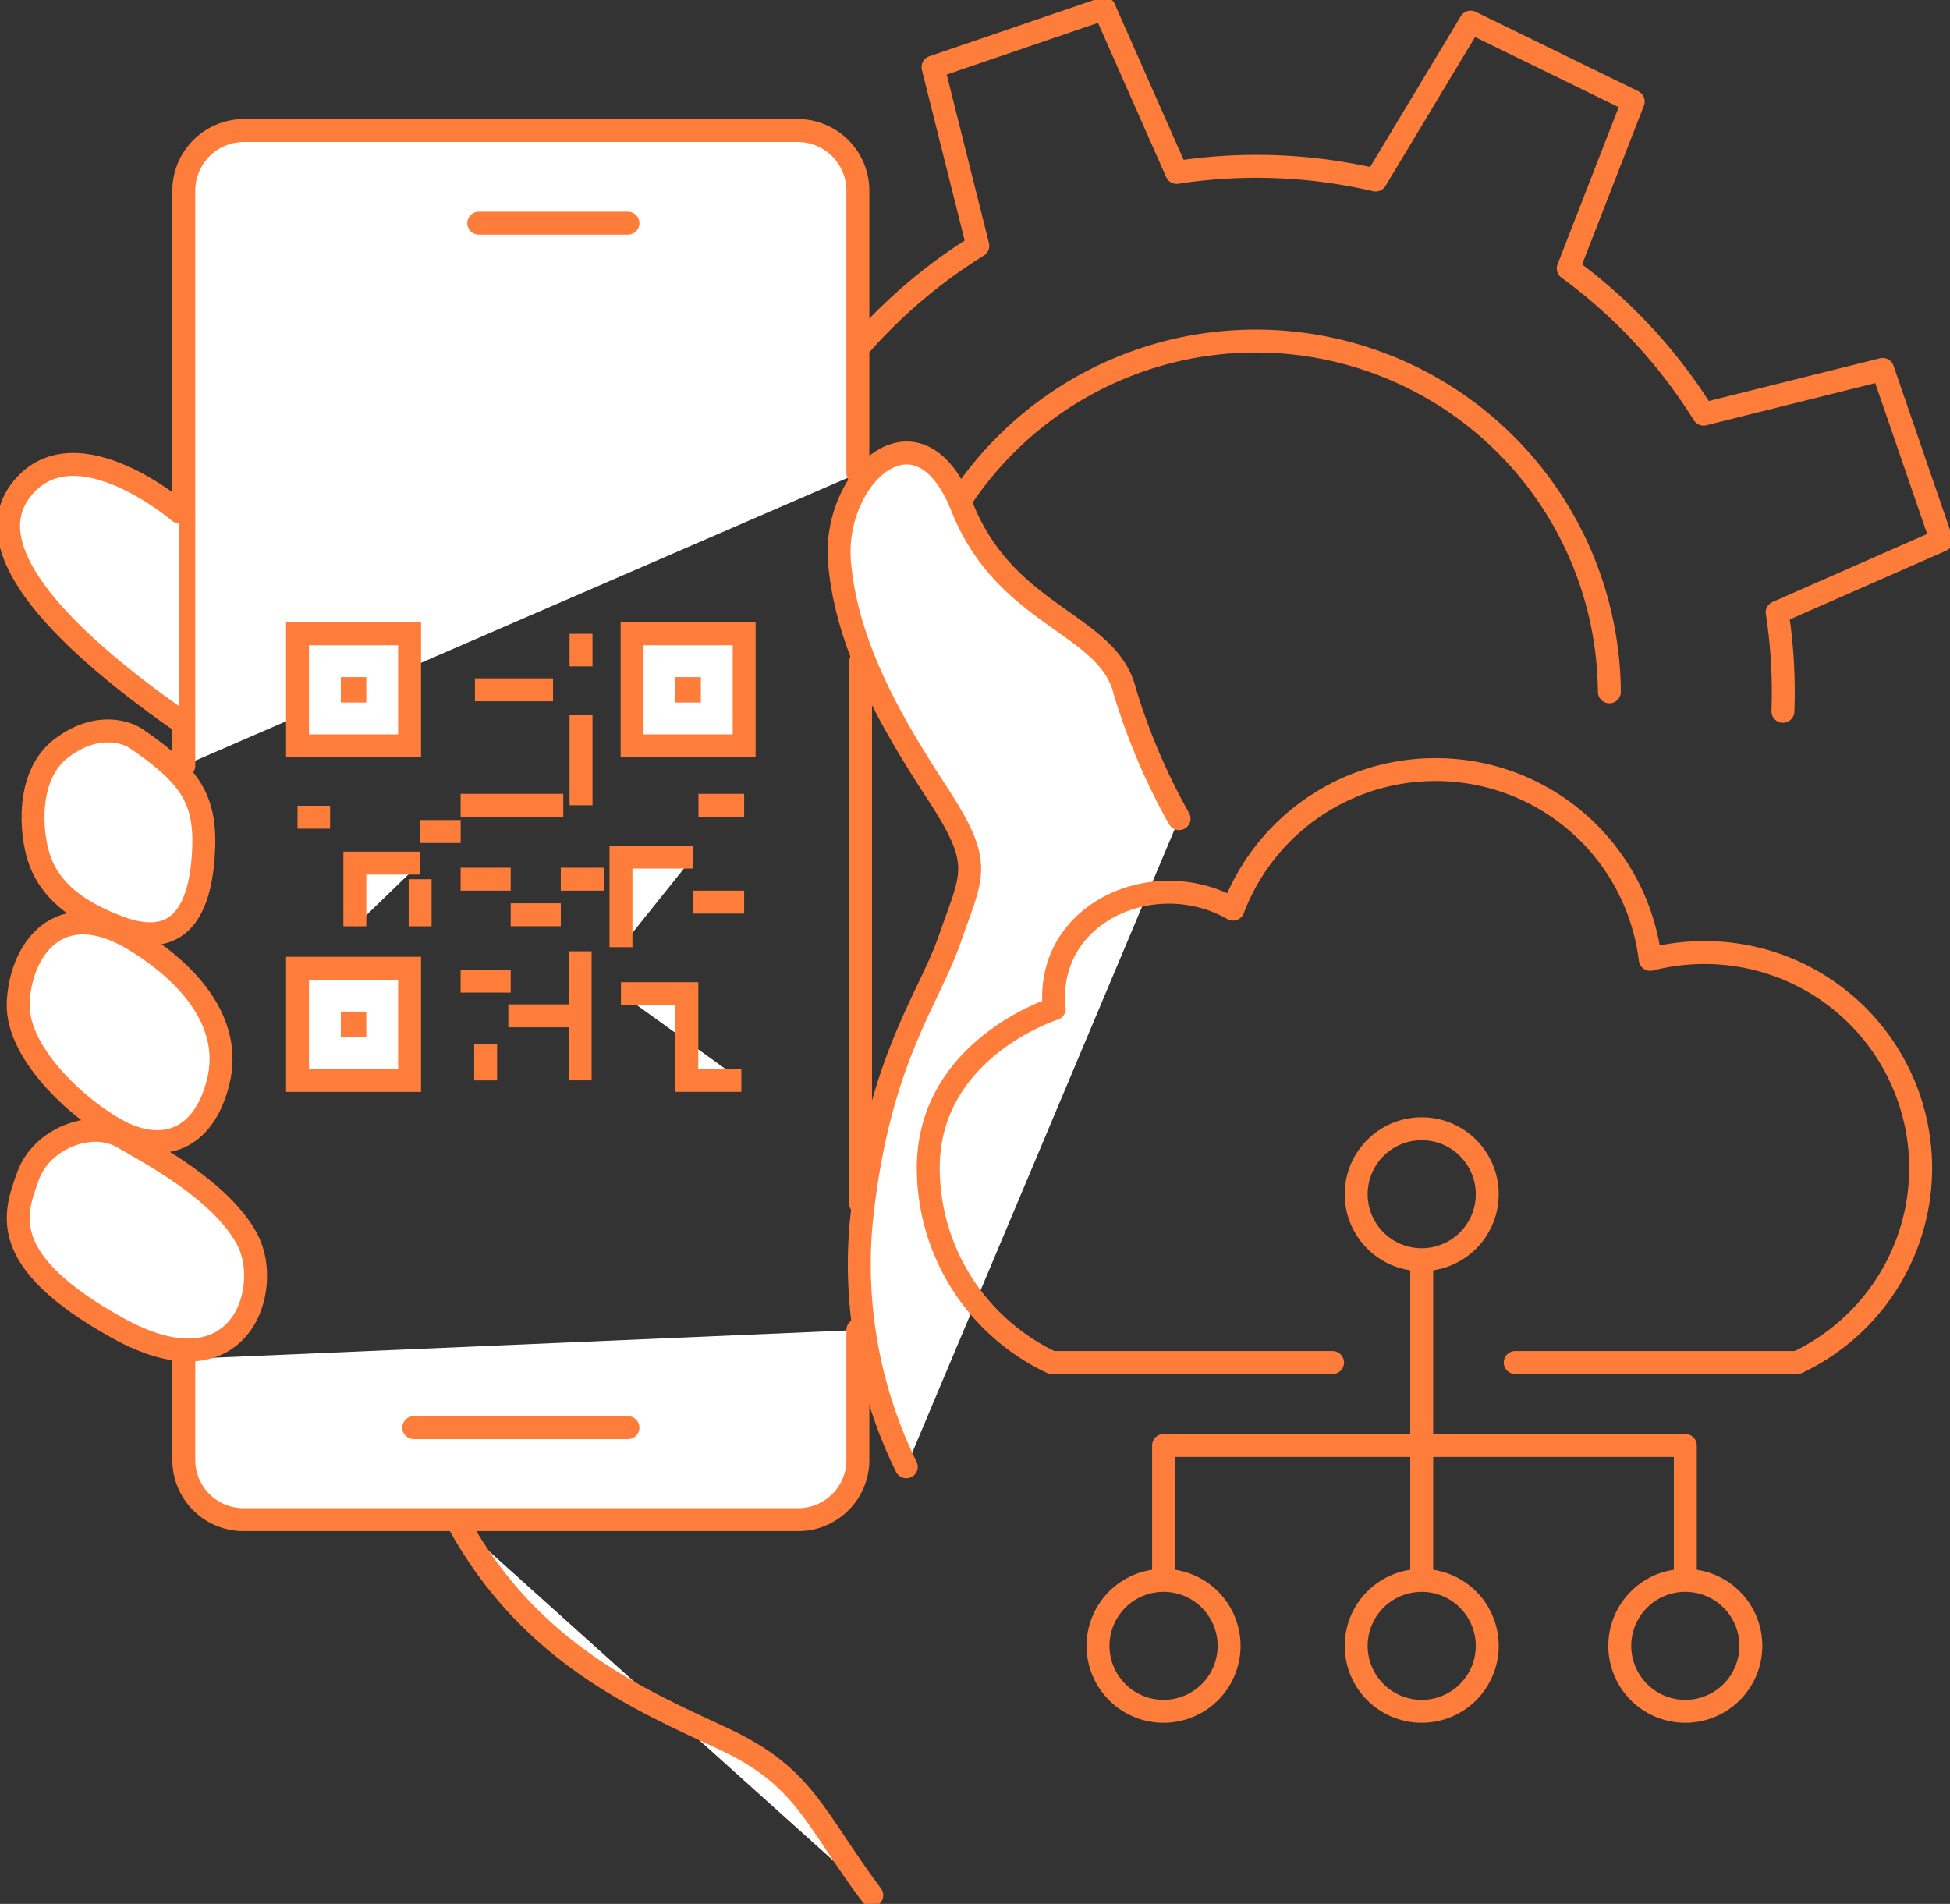 <svg xmlns="http://www.w3.org/2000/svg" xmlns:xlink="http://www.w3.org/1999/xlink" width="170.079" height="166.054" viewBox="0 0 170.079 166.054">
  <rect x="0" y="0" width="170.079" height="166.054" fill="#333333" stroke="none"/>
  <defs>
    <clipPath id="clip-path">
      <path id="Path_4907" data-name="Path 4907" d="M0,0H170.079V-166.054H0Z" fill="none"/>
    </clipPath>
  </defs>
  <g id="Group_155850" data-name="Group 155850" transform="translate(0 166.054)">
    <g id="Group_155829" data-name="Group 155829" clip-path="url(#clip-path)">
      <g id="Group_155826" data-name="Group 155826" transform="translate(155.507 -104.015)">
        <path id="Path_4904" data-name="Path 4904" d="M0,0A45.588,45.588,0,0,0-.5-8.622l14.325-6.3L8.7-29.818l-15.622,3.9a45.587,45.587,0,0,0-11.8-12.712l5.664-14.557-14.179-6.924-8.283,13.774A45.826,45.826,0,0,0-52.879-47l-6.315-14.289-14.934,5.105L-70.221-40.6A45.627,45.627,0,0,0-82.964-28.826" fill="none" stroke="#ff7d3b" stroke-linecap="round" stroke-linejoin="round" stroke-width="2"/>
      </g>
      <g id="Group_155827" data-name="Group 155827" transform="translate(78.688 -105.715)">
        <path id="Path_4905" data-name="Path 4905" d="M0,0A30.842,30.842,0,0,1,61.682,0" fill="none" stroke="#ff7d3b" stroke-linecap="round" stroke-linejoin="round" stroke-width="2"/>
      </g>
      <g id="Group_155828" data-name="Group 155828" transform="translate(74.825 -124.766)">
        <path id="Path_4906" data-name="Path 4906" d="M0,0V-24.654a5.252,5.252,0,0,0-5.253-5.251H-53.539a5.252,5.252,0,0,0-5.253,5.251V25.489" fill="#fff" stroke="#ff7d3b" stroke-linecap="round" stroke-linejoin="round" stroke-width="2"/>
      </g>
    </g>
    <g id="Group_155830" data-name="Group 155830" transform="translate(75.06 -61.096)">
      <path id="Path_4908" data-name="Path 4908" d="M0,0V-47.224" fill="none" stroke="#ff7d3b" stroke-linecap="round" stroke-linejoin="round" stroke-width="2"/>
    </g>
    <g id="Group_155840" data-name="Group 155840" clip-path="url(#clip-path)">
      <g id="Group_155831" data-name="Group 155831" transform="translate(16.033 -47.526)">
        <path id="Path_4909" data-name="Path 4909" d="M0,0V8.856a5.207,5.207,0,0,0,5.253,5.159H53.539a5.207,5.207,0,0,0,5.253-5.159V-2.524" fill="#fff" stroke="#ff7d3b" stroke-linecap="round" stroke-linejoin="round" stroke-width="2"/>
      </g>
      <g id="Group_155832" data-name="Group 155832" transform="translate(76.038 -0.75)">
        <path id="Path_4910" data-name="Path 4910" d="M0,0C-5.037-6.708-5.757-10.3-12.953-13.655S-29.744-21.081-35.98-32.34" fill="#fff" stroke="#ff7d3b" stroke-linecap="round" stroke-linejoin="round" stroke-width="2"/>
      </g>
      <g id="Group_155833" data-name="Group 155833" transform="translate(15.612 -121.422)">
        <path id="Path_4911" data-name="Path 4911" d="M0,0S-8.889-7.622-13.574-2.144C-17.828,2.83-11.091,10.4,0,18.181" fill="#fff" stroke="#ff7d3b" stroke-linecap="round" stroke-linejoin="round" stroke-width="2"/>
      </g>
      <g id="Group_155834" data-name="Group 155834" transform="translate(10.75 -66.836)">
        <path id="Path_4912" data-name="Path 4912" d="M0,0C2.39,1.406,8.562,4.63,10.822,8.9s-.595,13.654-11.3,7.717S-9.447,6.53-8.291,3.324-2.809-1.652,0,0" fill="#fff"/>
      </g>
      <g id="Group_155835" data-name="Group 155835" transform="translate(10.75 -66.836)">
        <path id="Path_4913" data-name="Path 4913" d="M0,0C2.39,1.406,8.562,4.63,10.822,8.9s-.595,13.654-11.3,7.717S-9.447,6.53-8.291,3.324-2.809-1.652,0,0Z" fill="none" stroke="#ff7d3b" stroke-linecap="round" stroke-linejoin="round" stroke-width="2"/>
      </g>
      <g id="Group_155836" data-name="Group 155836" transform="translate(11.908 -83.966)">
        <path id="Path_4914" data-name="Path 4914" d="M0,0C4.691,2.918,8.412,7.217,7.108,12.334s-4.859,6.067-8.3,4.405-9.248-6.767-9.128-11.278S-6.871-4.274,0,0" fill="#fff"/>
      </g>
      <g id="Group_155837" data-name="Group 155837" transform="translate(11.908 -83.966)">
        <path id="Path_4915" data-name="Path 4915" d="M0,0C4.691,2.918,8.412,7.217,7.108,12.334s-4.859,6.067-8.3,4.405-9.248-6.767-9.128-11.278S-6.871-4.274,0,0Z" fill="none" stroke="#ff7d3b" stroke-linecap="round" stroke-linejoin="round" stroke-width="2"/>
      </g>
      <g id="Group_155838" data-name="Group 155838" transform="translate(11.898 -101.622)">
        <path id="Path_4916" data-name="Path 4916" d="M0,0C4.744,3.276,6.185,5.294,5.831,10.272s-2.285,8.05-7.3,6.195c-4.647-1.72-6.324-3.944-7.032-6.077S-9.679,3.16-6.493.79-.725-.5,0,0" fill="#fff"/>
      </g>
      <g id="Group_155839" data-name="Group 155839" transform="translate(11.898 -101.622)">
        <path id="Path_4917" data-name="Path 4917" d="M0,0C4.744,3.276,6.185,5.294,5.831,10.272s-2.285,8.05-7.3,6.195c-4.647-1.72-6.324-3.944-7.032-6.077S-9.679,3.16-6.493.79-.725-.5,0,0Z" fill="none" stroke="#ff7d3b" stroke-linecap="round" stroke-linejoin="round" stroke-width="2"/>
      </g>
    </g>
    <g id="Group_155841" data-name="Group 155841" transform="translate(54.771 -146.59)">
      <path id="Path_4919" data-name="Path 4919" d="M0,0H-13.013" fill="none" stroke="#ff7d3b" stroke-linecap="round" stroke-linejoin="round" stroke-width="2"/>
    </g>
    <g id="Group_155843" data-name="Group 155843" clip-path="url(#clip-path)">
      <g id="Group_155842" data-name="Group 155842" transform="translate(35.876 -146.752)">
        <path id="Path_4920" data-name="Path 4920" d="M0,0" fill="#fff"/>
      </g>
    </g>
    <g id="Group_155844" data-name="Group 155844" transform="translate(35.876 -146.752)">
      <path id="Path_4922" data-name="Path 4922" d="M0,0Z" fill="none" stroke="#ff7d3b" stroke-linecap="round" stroke-linejoin="round" stroke-width="2"/>
    </g>
    <g id="Group_155845" data-name="Group 155845" transform="translate(54.771 -41.537)">
      <path id="Path_4923" data-name="Path 4923" d="M0,0H-18.685" fill="none" stroke="#ff7d3b" stroke-linecap="round" stroke-linejoin="round" stroke-width="2"/>
    </g>
    <path id="Path_4924" data-name="Path 4924" d="M35.726-101H25.951v-9.775h9.775Zm-4.777-4.778h-.221V-106h.221Zm4.777,33.958H25.951V-81.6h9.775ZM30.949-76.6h-.221v-.221h.221ZM64.907-101H55.132v-9.775h9.775ZM60.13-105.78h-.221V-106h.221Zm-9.451-2.151v-2.847m-2.443,4.888H41.425m9.254,2.223v7.85m-21.888,1.04h-2.84m5,9.514v-5.511h5.693m3.535-2.755H36.642M49.13-95.817H40.177m24.73,0H60.921M60.453-91.3H54.162v7.857M52.713-89.37h-3.8m0,3.1H44.544m20.363-1.1H60.453M40.177-80.482h4.367m6.057-2.6v11.257M44.336-77.45H50.6m-8.24,2.481v3.147m11.8-7.566h5.747v7.566h4.755M40.177-89.37h4.367m-7.9,0v4.107" fill="#fff" stroke="#ff7d3b" stroke-width="2"/>
    <g id="Group_155849" data-name="Group 155849" clip-path="url(#clip-path)">
      <g id="Group_155846" data-name="Group 155846" transform="translate(102.84 -94.651)">
        <path id="Path_4925" data-name="Path 4925" d="M0,0A54.94,54.94,0,0,1-4.731-11.1c-1.436-5.958-10.369-6.441-14.2-16.1s-11.325-2.576-10.687,4.831S-24.99-8.2-21-2.082s2.951,6.924,1.037,12.479-6.341,10.748-7.777,25a40.12,40.12,0,0,0,3.948,21.133" fill="#fff" stroke="#ff7d3b" stroke-linecap="round" stroke-linejoin="round" stroke-width="2"/>
      </g>
      <g id="Group_155847" data-name="Group 155847" transform="translate(132.158 -47.217)">
        <path id="Path_4926" data-name="Path 4926" d="M0,0H24.6A18.78,18.78,0,0,0,35.364-16.971,18.824,18.824,0,0,0,16.5-35.756a19.007,19.007,0,0,0-4.724.594h0A18.838,18.838,0,0,0-6.95-51.714,18.867,18.867,0,0,0-24.608-39.545h0c-6.855-3.917-16.449.317-15.6,8.688,0,0-10.986,3.471-10.986,13.887A18.783,18.783,0,0,0-40.424,0h24.493" fill="none" stroke="#ff7d3b" stroke-linecap="round" stroke-linejoin="round" stroke-width="2"/>
      </g>
      <g id="Group_155848" data-name="Group 155848" transform="translate(146.994 -16.795)">
        <path id="Path_4927" data-name="Path 4927" d="M0,0A5.712,5.712,0,0,1-5.716-5.709,5.712,5.712,0,0,1,0-11.418,5.712,5.712,0,0,1,5.716-5.709,5.712,5.712,0,0,1,0,0ZM-22.991,0a5.712,5.712,0,0,1-5.716-5.709,5.712,5.712,0,0,1,5.716-5.709,5.712,5.712,0,0,1,5.715,5.709A5.712,5.712,0,0,1-22.991,0ZM-45.508,0a5.712,5.712,0,0,1-5.716-5.709,5.712,5.712,0,0,1,5.716-5.709,5.712,5.712,0,0,1,5.716,5.709A5.712,5.712,0,0,1-45.508,0Zm22.517-39.389A5.712,5.712,0,0,1-28.707-45.1a5.712,5.712,0,0,1,5.716-5.709A5.712,5.712,0,0,1-17.276-45.1,5.712,5.712,0,0,1-22.991-39.389Zm0,0v27.895M0-11.494v-11.69H-45.508v11.69" fill="none" stroke="#ff7d3b" stroke-linecap="round" stroke-linejoin="round" stroke-width="2"/>
      </g>
    </g>
  </g>
</svg>

